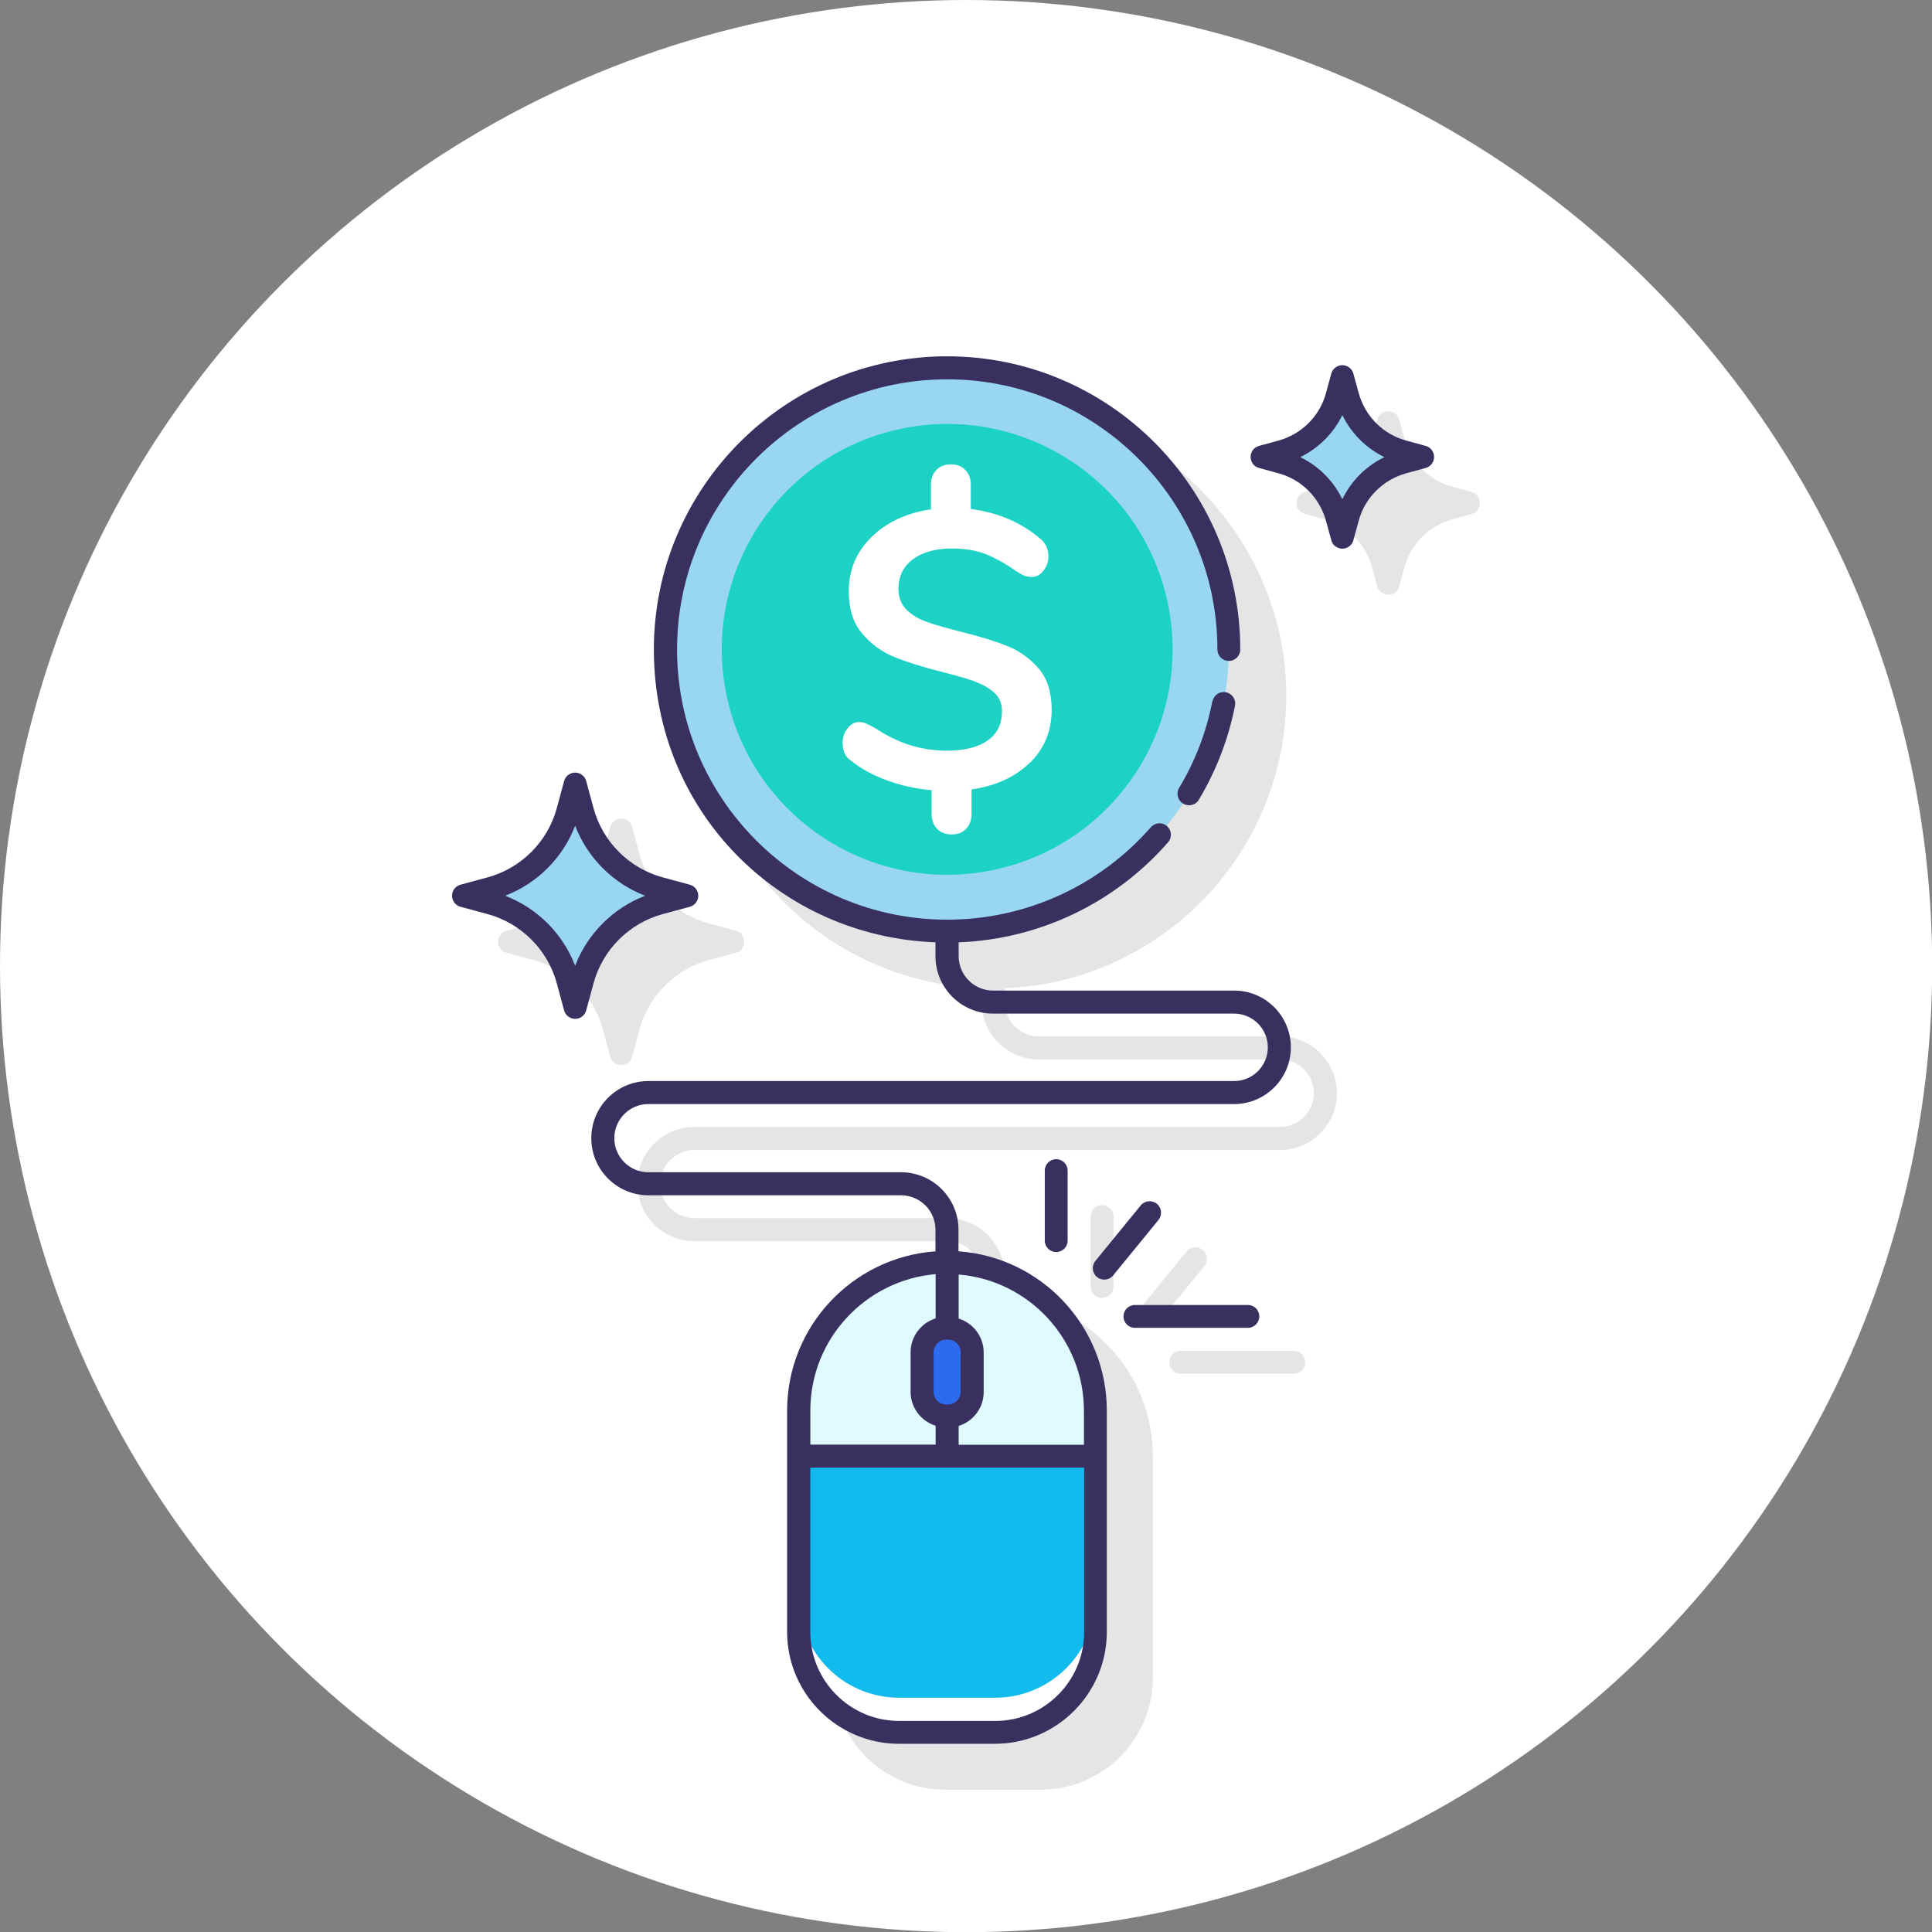 <?xml version="1.0" encoding="UTF-8"?> <svg xmlns="http://www.w3.org/2000/svg" id="Capa_2" data-name="Capa 2" viewBox="0 0 106.55 106.55"><rect x="0" y="0" width="106.55" height="106.55" fill="#808080" stroke="none"/><defs><style> .cls-1 { fill: #fff; } .cls-2 { fill: #e5e5e6; } .cls-3 { fill: #dffbff; } .cls-4 { fill: #1be; } .cls-5 { fill: #1cd2c5; } .cls-6 { fill: #99d7f0; } .cls-7 { fill: #2c6bee; } .cls-8 { fill: #39305f; } </style></defs><g id="Layer_1" data-name="Layer 1"><g><circle class="cls-1" cx="53.28" cy="53.28" r="53.28"></circle><g><g><path class="cls-2" d="m70.61,57.16h-13.3c-1.05,0-1.9-.85-1.9-1.9v-.76c8.62-.33,15.53-7.45,15.53-16.15s-7.25-16.17-16.17-16.17-16.17,7.25-16.17,16.17,6.91,15.82,15.53,16.15v.76c0,1.75,1.42,3.17,3.17,3.17h13.3c1.02,0,1.86.83,1.86,1.86s-.83,1.86-1.86,1.86h-32.3c-1.74,0-3.15,1.41-3.15,3.15s1.41,3.15,3.15,3.15h13.93c1.05,0,1.9.85,1.9,1.9v1.19c-4.57.33-8.18,4.14-8.18,8.78v12.21c0,3.4,2.77,6.17,6.17,6.17h5.29c3.4,0,6.17-2.77,6.17-6.17v-12.21c0-4.65-3.62-8.46-8.18-8.78v-1.19c0-1.75-1.42-3.17-3.17-3.17h-13.93c-1.04,0-1.88-.84-1.88-1.88s.84-1.88,1.88-1.88h32.3c1.72,0,3.13-1.4,3.13-3.13s-1.4-3.13-3.13-3.13Z"></path><path class="cls-2" d="m39.1,52.95l1.48-.4c.28-.07.47-.33.47-.61s-.19-.54-.47-.61l-1.48-.4c-1.86-.5-3.33-1.97-3.83-3.83l-.4-1.48c-.07-.28-.33-.47-.61-.47s-.54.19-.61.47l-.4,1.48c-.5,1.86-1.97,3.33-3.83,3.83l-1.48.4c-.28.07-.47.33-.47.61s.19.54.47.61l1.48.4c1.86.5,3.33,1.97,3.83,3.83l.4,1.48c.07.28.33.47.61.47s.54-.19.61-.47l.4-1.48c.5-1.86,1.97-3.33,3.83-3.83Z"></path><path class="cls-2" d="m81.15,27.13l-1.06-.29c-1.28-.34-2.28-1.35-2.63-2.63l-.29-1.06c-.07-.28-.33-.47-.61-.47s-.54.19-.61.47l-.29,1.06c-.34,1.28-1.35,2.28-2.63,2.63l-1.06.29c-.28.07-.47.33-.47.61s.19.54.47.61l1.06.29c1.28.34,2.28,1.35,2.63,2.63l.29,1.06c.07.28.33.47.61.47s.54-.19.61-.47l.29-1.06c.34-1.28,1.35-2.28,2.63-2.63l1.06-.29c.28-.07.47-.33.47-.61s-.19-.54-.47-.61Z"></path><path class="cls-2" d="m66.33,68.93c-.27-.22-.67-.18-.89.09l-2.5,3.06c-.22.27-.18.67.09.89.12.1.26.14.4.14.18,0,.37-.08.49-.23l2.5-3.06c.22-.27.18-.67-.09-.89Z"></path><path class="cls-2" d="m60.15,67.09v3.86c0,.35.28.63.63.63s.63-.28.63-.63v-3.86c0-.35-.28-.63-.63-.63s-.63.28-.63.63Z"></path><path class="cls-2" d="m71.35,74.5h-6.23c-.35,0-.63.28-.63.63s.28.63.63.63h6.23c.35,0,.63-.28.63-.63s-.28-.63-.63-.63Z"></path></g><g><g><g><circle class="cls-6" cx="52.24" cy="35.81" r="15.53"></circle><circle class="cls-5" cx="52.24" cy="35.81" r="12.43" transform="translate(-6.83 12.96) rotate(-13.28)"></circle><path class="cls-1" d="m56.81,42.05c-.8.79-1.88,1.29-3.23,1.49v1.36c0,.33-.1.6-.3.81-.2.21-.47.31-.8.31s-.6-.1-.8-.31c-.2-.21-.3-.48-.3-.81v-1.32c-.82-.07-1.62-.24-2.4-.52s-1.45-.63-2.01-1.08c-.19-.13-.32-.27-.39-.43-.07-.16-.11-.35-.11-.58,0-.3.09-.57.27-.8.18-.23.39-.35.62-.35.14,0,.28.02.4.08.12.05.28.13.49.25.66.43,1.31.75,1.96.95.64.2,1.31.3,2.02.3.96,0,1.71-.19,2.24-.56.53-.37.79-.92.79-1.62,0-.42-.14-.76-.43-1.02s-.65-.46-1.08-.62-1.04-.33-1.82-.53c-1.08-.27-1.96-.55-2.64-.83-.68-.28-1.26-.71-1.75-1.29-.49-.58-.73-1.35-.73-2.33,0-1.17.42-2.16,1.25-2.98.84-.82,1.93-1.33,3.28-1.53v-1.36c0-.33.1-.6.3-.81.2-.21.47-.31.8-.31s.6.1.8.31c.2.21.3.48.3.81v1.34c1.45.19,2.71.71,3.76,1.58.35.26.52.6.52,1.02,0,.3-.09.57-.27.8-.18.23-.39.35-.64.35-.13,0-.26-.02-.38-.06s-.28-.13-.49-.26c-.59-.42-1.15-.73-1.68-.94-.53-.21-1.15-.31-1.87-.31-.89,0-1.61.2-2.14.59-.53.4-.8.94-.8,1.63,0,.48.15.86.45,1.16s.68.52,1.15.68c.46.16,1.09.34,1.88.54,1.05.26,1.91.53,2.57.8.66.27,1.23.69,1.7,1.24.47.55.7,1.31.7,2.26,0,1.15-.4,2.13-1.2,2.92Z"></path></g><g><path class="cls-4" d="m52.24,69.6h0c-4.52,0-8.18,3.66-8.18,8.18v12.21c0,3.06,2.48,5.54,5.54,5.54h5.29c3.06,0,5.54-2.48,5.54-5.54v-12.21c0-4.52-3.66-8.18-8.18-8.18Z"></path><path class="cls-1" d="m54.88,93.63h-5.29c-3.06,0-5.54-2.48-5.54-5.54v1.9c0,3.06,2.48,5.54,5.54,5.54h5.29c3.06,0,5.54-2.48,5.54-5.54v-1.9c0,3.06-2.48,5.54-5.54,5.54Z"></path><path class="cls-3" d="m60.42,80.3v-2.51c0-4.52-3.66-8.18-8.18-8.18h0c-4.52,0-8.18,3.66-8.18,8.18v2.51h16.36Z"></path><rect class="cls-7" x="50.86" y="73.24" width="2.76" height="4.85" rx="1.34" ry="1.34"></rect></g></g><path class="cls-6" d="m36.4,49l1.48.4-1.48.4c-2.09.56-3.72,2.19-4.28,4.28l-.4,1.48-.4-1.48c-.56-2.09-2.19-3.72-4.28-4.28l-1.48-.4,1.48-.4c2.09-.56,3.72-2.19,4.28-4.28l.4-1.48.4,1.48c.56,2.09,2.19,3.72,4.28,4.28Z"></path><path class="cls-6" d="m77.39,24.92l1.06.29-1.06.29c-1.5.4-2.67,1.58-3.07,3.07l-.29,1.06-.29-1.06c-.4-1.5-1.58-2.67-3.07-3.07l-1.06-.29,1.06-.29c1.5-.4,2.67-1.58,3.07-3.07l.29-1.06.29,1.06c.4,1.5,1.58,2.67,3.07,3.07Z"></path><g><path class="cls-8" d="m66.86,38.68c-.33,1.69-.94,3.29-1.83,4.77-.18.3-.08.69.22.87.1.06.21.09.33.09.22,0,.43-.11.54-.31.96-1.61,1.63-3.35,1.99-5.18.07-.34-.16-.68-.5-.74-.35-.07-.68.16-.74.5Z"></path><path class="cls-8" d="m68.07,54.63h-13.3c-1.05,0-1.9-.85-1.9-1.9v-.76c4.44-.17,8.62-2.16,11.55-5.52.23-.26.2-.66-.06-.89-.26-.23-.66-.2-.89.06-2.83,3.24-6.92,5.1-11.23,5.1-8.22,0-14.9-6.68-14.9-14.9s6.68-14.9,14.9-14.9,14.9,6.68,14.9,14.9c0,.35.28.63.63.63s.63-.28.63-.63c0-8.92-7.25-16.17-16.17-16.17s-16.17,7.25-16.17,16.17,6.91,15.82,15.53,16.15v.76c0,1.75,1.42,3.17,3.17,3.17h13.3c1.02,0,1.86.83,1.86,1.86s-.83,1.86-1.86,1.86h-32.3c-1.74,0-3.15,1.41-3.15,3.15s1.41,3.15,3.15,3.15h13.93c1.05,0,1.9.85,1.9,1.9v1.19c-4.57.33-8.18,4.14-8.18,8.78v12.21c0,3.4,2.77,6.17,6.17,6.17h5.29c3.4,0,6.17-2.77,6.17-6.17v-12.21c0-4.65-3.62-8.46-8.18-8.78v-1.19c0-1.75-1.42-3.17-3.17-3.17h-13.93c-1.04,0-1.88-.84-1.88-1.88s.84-1.88,1.88-1.88h32.3c1.72,0,3.13-1.4,3.13-3.13s-1.4-3.13-3.13-3.13Zm-15.79,22.83h-.09c-.39,0-.7-.31-.7-.7v-2.18c0-.39.31-.7.7-.7h.09c.39,0,.7.31.7.7v2.18c0,.39-.31.7-.7.7Zm-.68-7.18v2.43c-.8.25-1.38.99-1.38,1.87v2.18c0,.88.58,1.62,1.38,1.87v1.04h-6.91v-1.88c0-3.95,3.05-7.19,6.91-7.52Zm3.28,24.63h-5.29c-2.7,0-4.9-2.2-4.9-4.9v-9.07h15.1v9.07c0,2.7-2.2,4.9-4.9,4.9Zm4.9-17.11v1.88h-6.91v-1.04c.8-.25,1.38-.99,1.38-1.87v-2.18c0-.88-.58-1.62-1.38-1.87v-2.43c3.87.32,6.91,3.57,6.91,7.52Z"></path><path class="cls-8" d="m36.56,50.41l1.48-.4c.28-.07.47-.33.47-.61s-.19-.54-.47-.61l-1.48-.4c-1.86-.5-3.33-1.97-3.83-3.83l-.4-1.48c-.07-.28-.33-.47-.61-.47s-.54.19-.61.47l-.4,1.48c-.5,1.86-1.97,3.33-3.83,3.83l-1.48.4c-.28.07-.47.33-.47.61s.19.54.47.61l1.48.4c1.86.5,3.33,1.97,3.83,3.83l.4,1.48c.07.28.33.47.61.47s.54-.19.61-.47l.4-1.48c.5-1.86,1.97-3.33,3.83-3.83Zm-4.84,2.85c-.68-1.77-2.09-3.18-3.86-3.86,1.77-.68,3.18-2.09,3.86-3.86.68,1.77,2.09,3.18,3.86,3.86-1.77.68-3.18,2.09-3.86,3.86Z"></path><path class="cls-8" d="m78.62,24.59l-1.06-.29c-1.28-.34-2.28-1.35-2.63-2.63l-.29-1.06c-.07-.28-.33-.47-.61-.47s-.54.19-.61.47l-.29,1.06c-.34,1.28-1.35,2.28-2.63,2.63l-1.06.29c-.28.07-.47.33-.47.61s.19.54.47.61l1.06.29c1.28.34,2.28,1.35,2.63,2.63l.29,1.06c.07.28.33.47.61.47s.54-.19.61-.47l.29-1.06c.34-1.28,1.35-2.28,2.63-2.63l1.06-.29c.28-.07.47-.33.47-.61s-.19-.54-.47-.61Zm-4.59,2.94c-.49-1.01-1.31-1.83-2.32-2.32,1.01-.49,1.83-1.31,2.32-2.32.49,1.01,1.31,1.83,2.32,2.32-1.01.49-1.83,1.31-2.32,2.32Z"></path><path class="cls-8" d="m63.8,66.39c-.27-.22-.67-.18-.89.09l-2.5,3.06c-.22.27-.18.67.09.89.12.1.26.14.4.14.18,0,.37-.08.49-.23l2.5-3.06c.22-.27.18-.67-.09-.89Z"></path><path class="cls-8" d="m57.62,64.56v3.86c0,.35.28.63.63.63s.63-.28.63-.63v-3.86c0-.35-.28-.63-.63-.63s-.63.28-.63.63Z"></path><path class="cls-8" d="m68.82,71.97h-6.23c-.35,0-.63.28-.63.63s.28.63.63.63h6.23c.35,0,.63-.28.63-.63s-.28-.63-.63-.63Z"></path></g></g></g></g></g></svg> 
